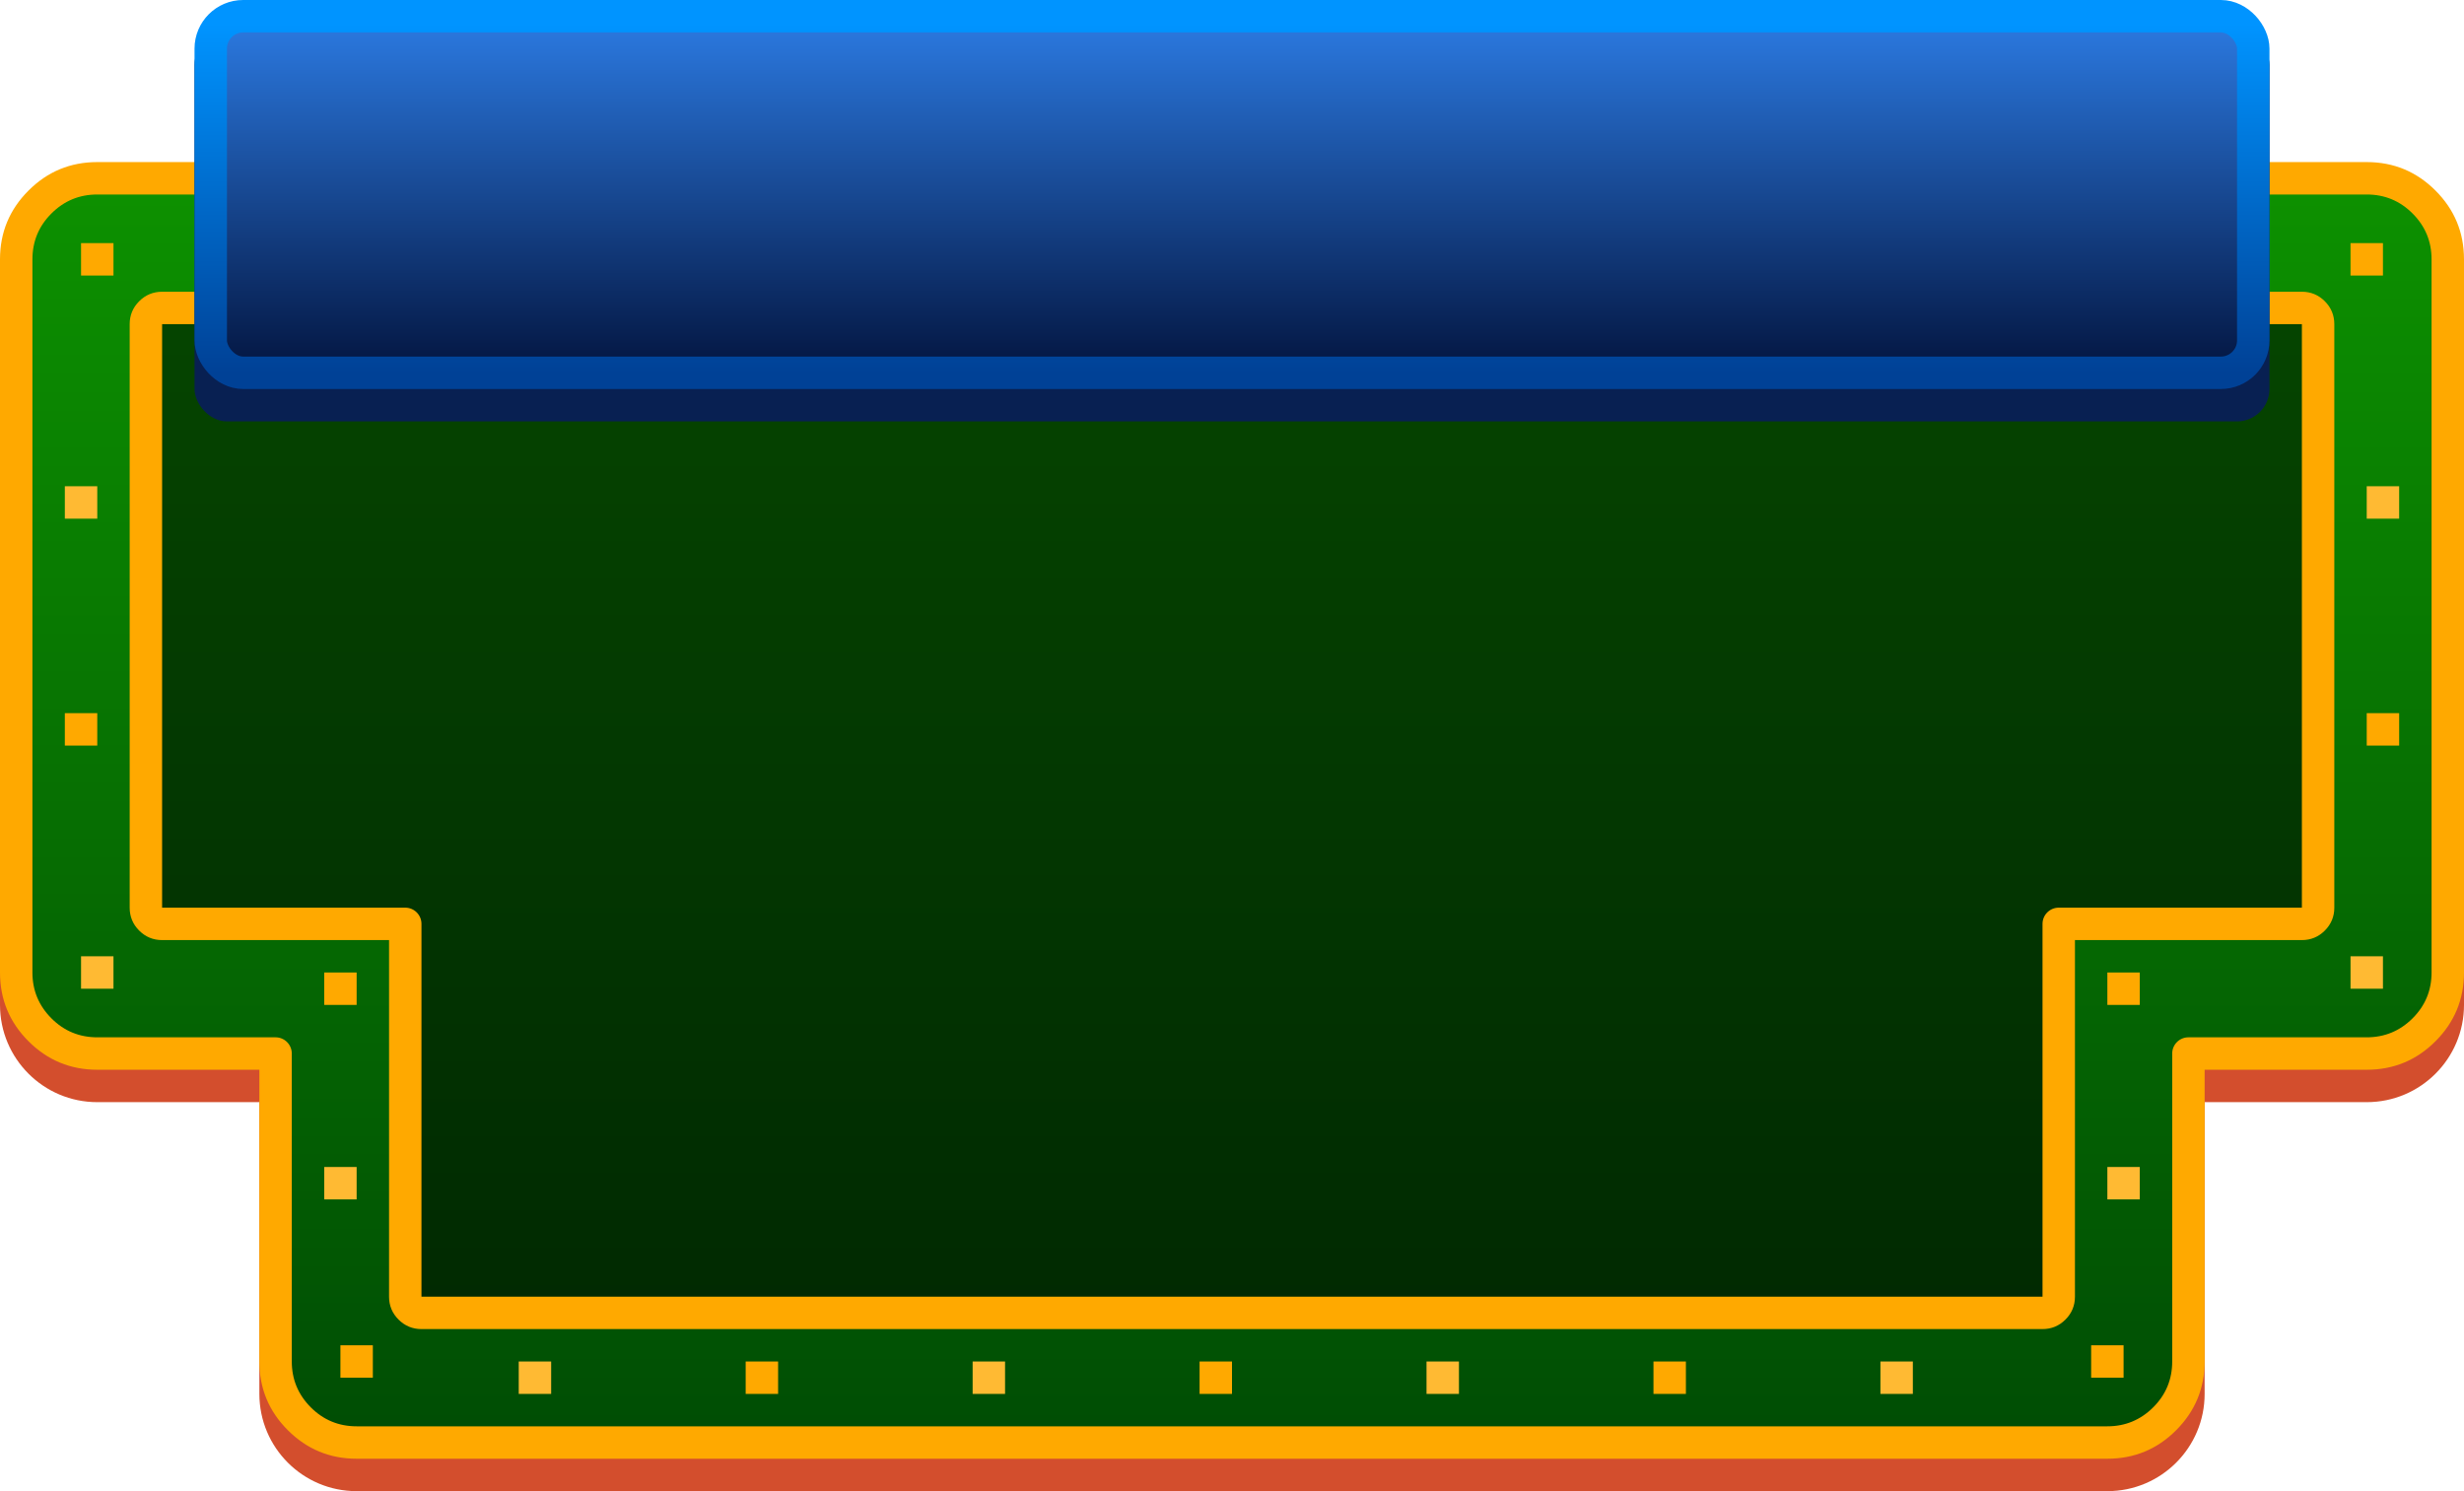 <svg height="46" viewBox="0 0 76 46" width="76" xmlns="http://www.w3.org/2000/svg" xmlns:xlink="http://www.w3.org/1999/xlink"><linearGradient id="a" gradientUnits="userSpaceOnUse" x1="38" x2="38" y1="5.5" y2="44.5"><stop offset="0" stop-color="#0d9100"/><stop offset="1" stop-color="#004d04"/></linearGradient><linearGradient id="b" x1=".5" x2=".5" y1="0" y2="1"><stop offset=".022" stop-color="#0094ff"/><stop offset="1" stop-color="#004196"/></linearGradient><linearGradient id="c" x1=".5" x2=".5" y1="0" y2="1"><stop offset="0" stop-color="#2c7be3"/><stop offset="1" stop-color="#031540"/></linearGradient><g><path d="m73 6c1.657 0 3 1.343 3 3v22c0 1.657-1.343 3-3 3h-5v9c0 1.657-1.343 3-3 3h-54c-1.657 0-3-1.343-3-3v-9h-5c-1.657 0-3-1.343-3-3v-22c0-1.657 1.343-3 3-3z" fill="#d34e2d"/><path d="m73 5.5h-70c-1.381 0-2.5 1.119-2.5 2.5v22c0 1.381 1.119 2.5 2.5 2.5h5.5v9.5c0 1.381 1.119 2.5 2.5 2.5h54c1.381 0 2.5-1.119 2.5-2.5v-9.5h5.5c1.381 0 2.5-1.119 2.5-2.5v-22c0-1.381-1.119-2.5-2.5-2.5z" fill="url(#a)"/><path d="m71 9.5h-66c-.276 0-.5.224-.5.5v18c0 .276.224.5.5.5h7.5v11.5c0 .276.224.5.5.5h50c.276 0 .5-.224.5-.5v-11.5h7.5c.276 0 .5-.224.5-.5v-18c0-.276-.224-.5-.5-.5z" opacity=".5"/><path d="m75.121 5.879c-.586-.586-1.293-.879-2.121-.879h-70c-.828 0-1.536.293-2.121.879-.586.586-.879 1.293-.879 2.121v22c0 .828.293 1.536.879 2.121.586.586 1.293.879 2.121.879h5v9c0 .828.293 1.536.879 2.121s1.293.879 2.121.879h54c.828 0 1.536-.293 2.121-.879s.879-1.293.879-2.121v-9h5c.828 0 1.536-.293 2.121-.879s.879-1.293.879-2.121v-22c0-.828-.293-1.536-.879-2.121zm-72.121.121h70c.552 0 1.024.195 1.414.586.391.391.586.862.586 1.414v22c0 .552-.195 1.024-.586 1.414s-.862.586-1.414.586h-5.5c-.276 0-.5.224-.5.5v9.5c0 .552-.195 1.024-.586 1.414s-.862.586-1.414.586h-54c-.552 0-1.024-.195-1.414-.586s-.586-.862-.586-1.414v-9.5c0-.276-.224-.5-.5-.5h-5.5c-.552 0-1.024-.195-1.414-.586s-.586-.862-.586-1.414v-22c0-.552.195-1.024.586-1.414.391-.391.862-.586 1.414-.586z" fill="#ffa900" fill-rule="evenodd"/><path d="m71.707 9.293c-.195-.195-.431-.293-.707-.293h-66c-.276 0-.512.098-.707.293-.195.195-.293.431-.293.707v18c0 .276.098.512.293.707.195.195.431.293.707.293h7v11c0 .276.098.512.293.707s.431.293.707.293h50c.276 0 .512-.098.707-.293s.293-.431.293-.707v-11h7c.276 0 .512-.098.707-.293s.293-.431.293-.707v-18c0-.276-.098-.512-.293-.707zm-66.707.707h66v18h-7.5c-.276 0-.5.224-.5.5v11.5h-50v-11.5c0-.276-.224-.5-.5-.5h-7.5z" fill="#ffa900" fill-rule="evenodd"/><rect fill="#082052" height="12" rx="1" width="64" x="6" y="1"/><rect fill="url(#c)" height="11" rx="1" stroke="url(#b)" transform="translate(6.5 .5)" width="63"/><path d="m73 15h1v1h-1z" fill="#ffba33"/><path d="m72.5 29.5h1v1h-1z" fill="#ffba33"/><path d="m65 36h1v1h-1z" fill="#ffba33"/><path d="m58 42h1v1h-1z" fill="#ffba33"/><path d="m44 42h1v1h-1z" fill="#ffba33"/><path d="m30 42h1v1h-1z" fill="#ffba33"/><path d="m16 42h1v1h-1z" fill="#ffba33"/><path d="m10 36h1v1h-1z" fill="#ffba33"/><path d="m2.5 29.5h1v1h-1z" fill="#ffba33"/><path d="m2 15h1v1h-1z" fill="#ffba33"/><g fill="#ffa900"><path d="m72.5 7.5h1v1h-1z"/><path d="m73 22h1v1h-1z"/><path d="m65 30h1v1h-1z"/><path d="m64.5 41.5h1v1h-1z"/><path d="m51 42h1v1h-1z"/><path d="m37 42h1v1h-1z"/><path d="m23 42h1v1h-1z"/><path d="m10.5 41.5h1v1h-1z"/><path d="m10 30h1v1h-1z"/><path d="m2 22h1v1h-1z"/><path d="m2.5 7.5h1v1h-1z"/></g></g></svg>